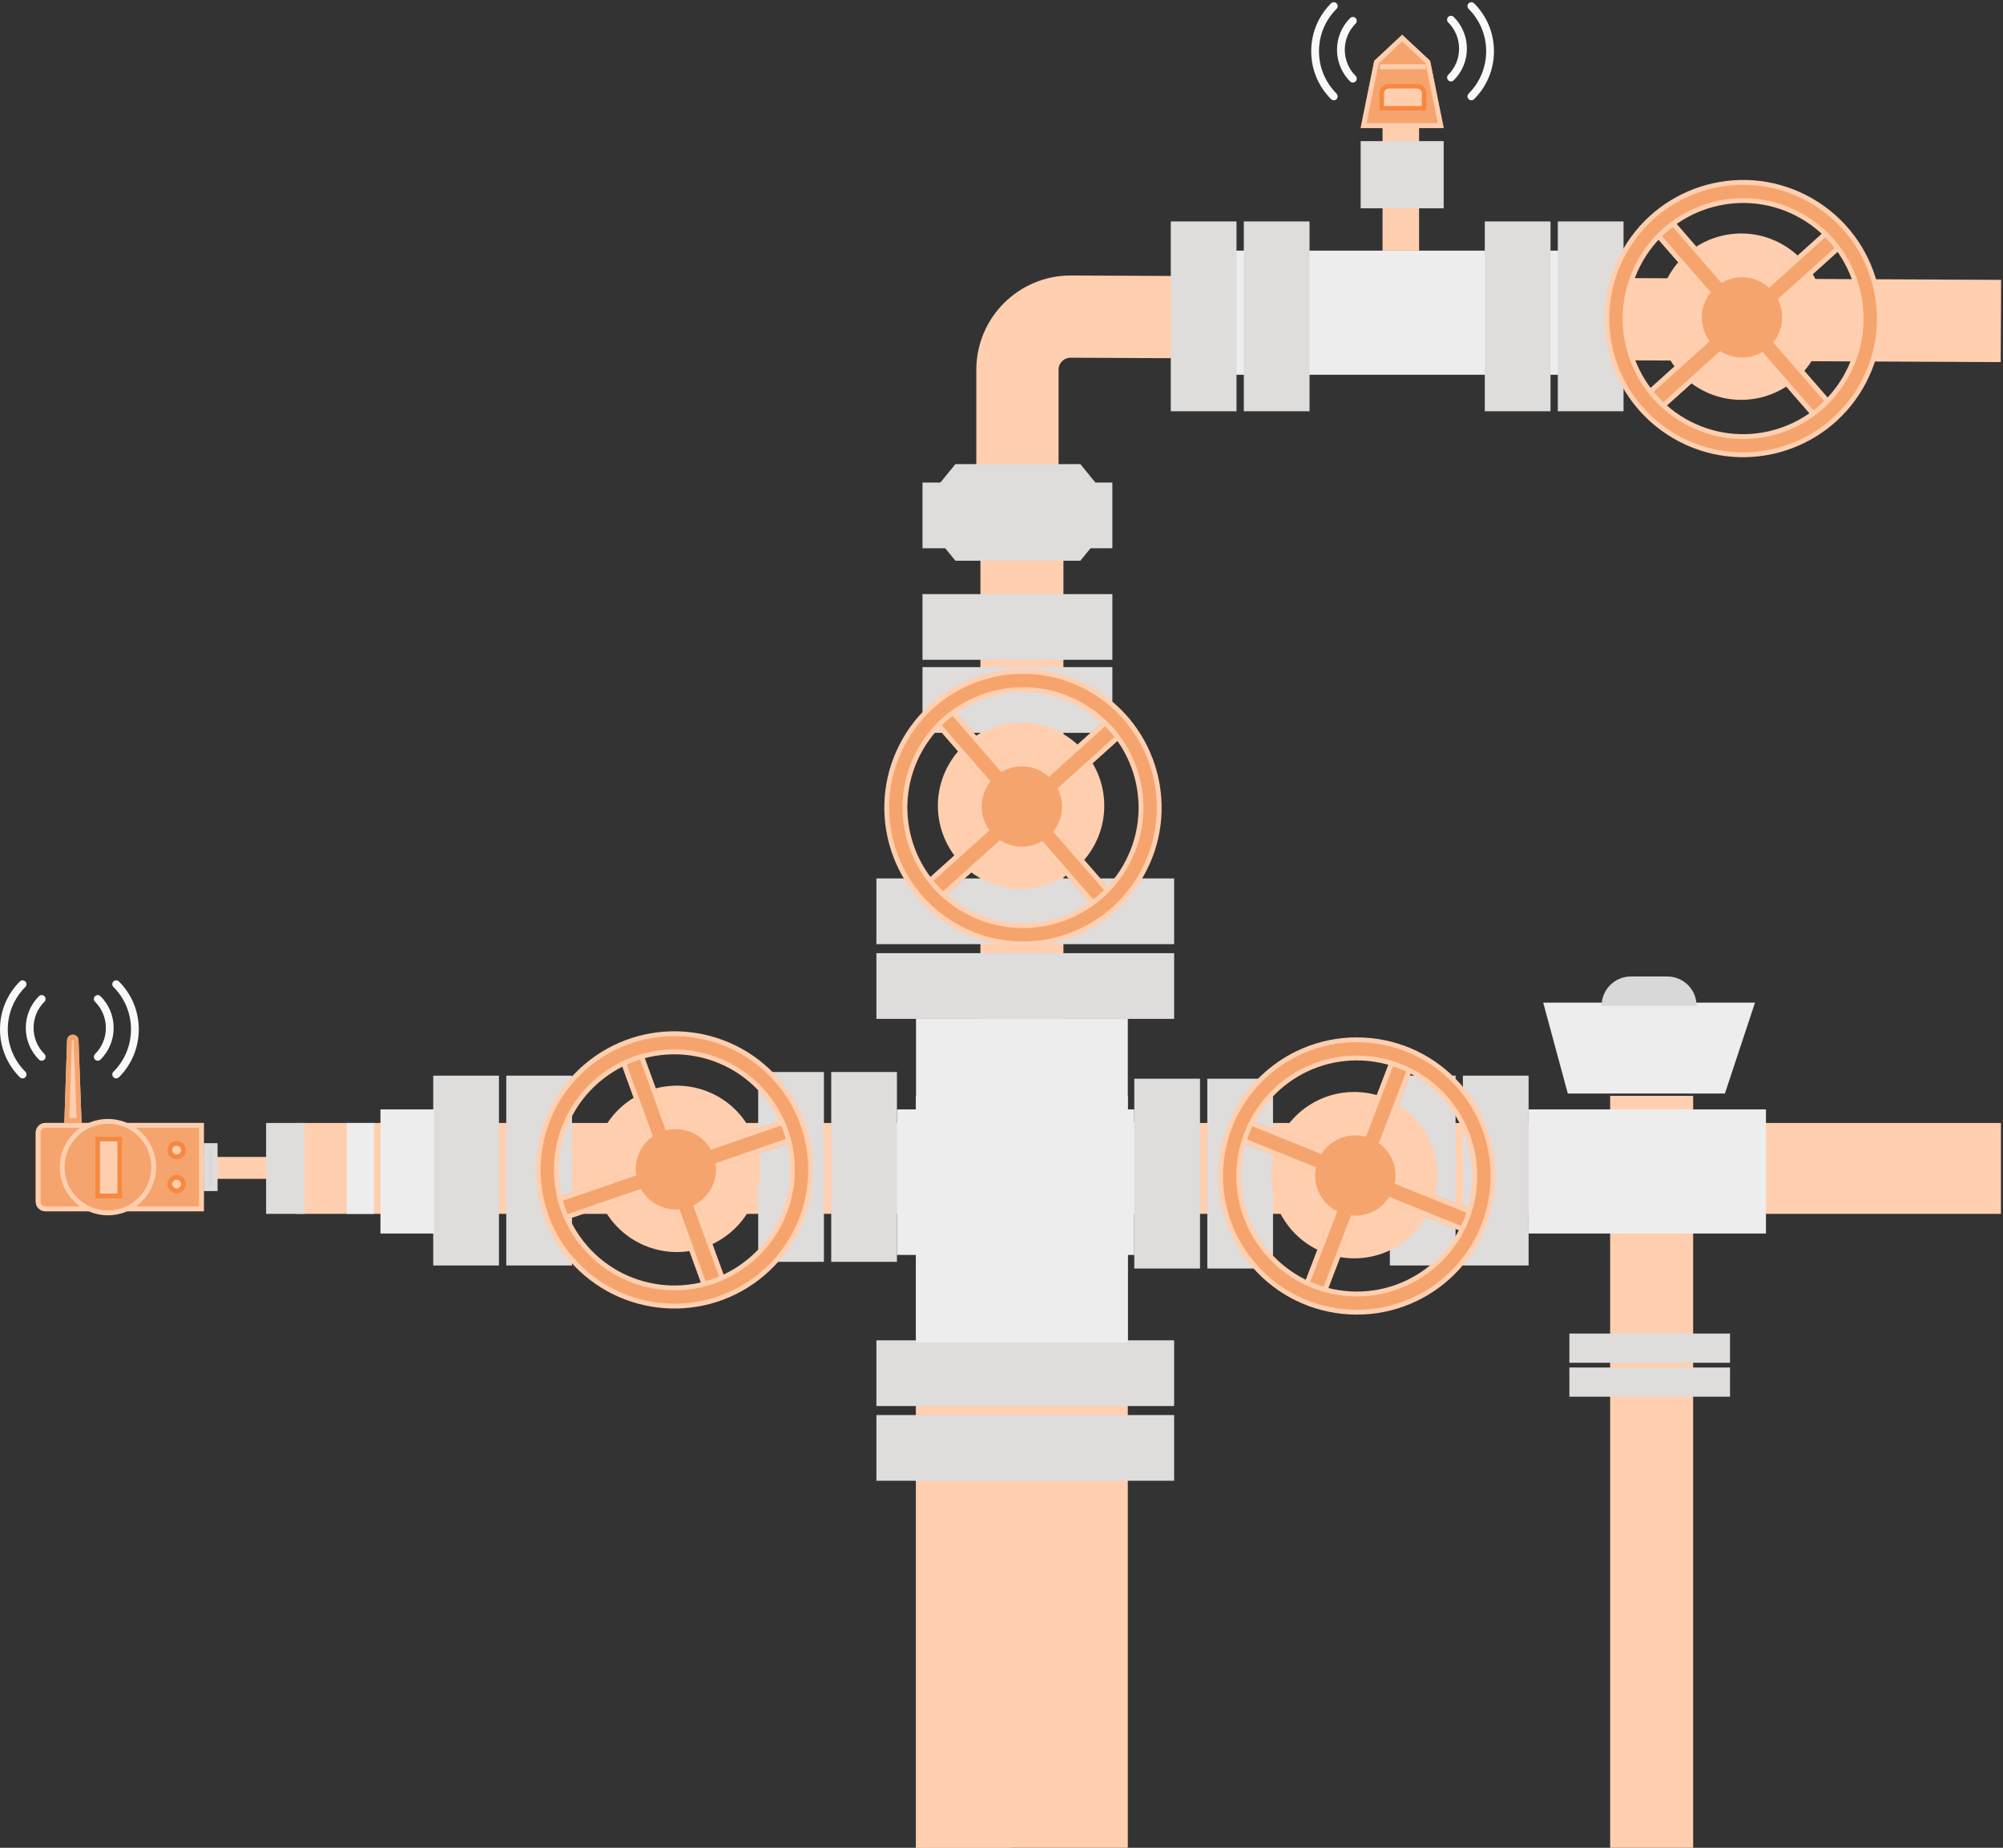 <?xml version="1.0" encoding="UTF-8"?>
<svg width="414px" height="382px" viewBox="0 0 414 382" version="1.1" xmlns="http://www.w3.org/2000/svg" xmlns:xlink="http://www.w3.org/1999/xlink">
    <rect x="0" y="0" width="414" height="382" fill="#333333" stroke="none"/>
    <!-- Generator: Sketch 45 (43475) - http://www.bohemiancoding.com/sketch -->
    <title>Group 2</title>
    <desc>Created with Sketch.</desc>
    <defs>
        <polygon id="path-1" points="273.157 1.096 287.047 3.905 292.429 9.674 287.047 15.447 273.157 18.252"></polygon>
        <path d="M280.035,10.158 L285.864,10.158 L285.864,10.158 C286.969,10.158 287.864,11.053 287.864,12.158 L287.864,15.775 L278.035,15.775 L278.035,12.158 L278.035,12.158 C278.035,11.053 278.93,10.158 280.035,10.158 Z" id="path-2"></path>
        <rect id="path-3" x="36.224" y="12.075" width="4.942" height="53.292"></rect>
        <rect id="path-4" x="36.401" y="12.993" width="4.942" height="52.085"></rect>
        <rect id="path-5" x="36.224" y="12.075" width="4.942" height="53.292"></rect>
        <rect id="path-6" x="36.401" y="12.993" width="4.942" height="52.085"></rect>
        <rect id="path-7" x="36.224" y="12.075" width="4.942" height="53.292"></rect>
        <rect id="path-8" x="36.401" y="12.993" width="4.942" height="52.085"></rect>
        <rect id="path-9" x="36.224" y="12.075" width="4.942" height="53.292"></rect>
        <rect id="path-10" x="36.401" y="12.993" width="4.942" height="52.085"></rect>
        <rect id="path-11" x="35.105" y="229.216" width="2.808" height="9.83"></rect>
        <path d="M2.366,225.003 L35.105,225.003 L35.105,243.258 L2.366,243.258 L2.366,243.258 C1.262,243.258 0.366,242.362 0.366,241.258 L0.366,227.003 L0.366,227.003 C0.366,225.898 1.262,225.003 2.366,225.003 Z" id="path-12"></path>
        <rect id="path-13" x="12.638" y="227.811" width="5.617" height="12.779"></rect>
        <path d="M15.048,213.441 L15.048,213.441 L15.048,213.441 C15.687,213.441 16.211,213.946 16.234,214.584 L16.858,231.696 L13.295,231.696 L13.866,214.584 L13.866,214.584 C13.887,213.947 14.41,213.441 15.048,213.441 Z" id="path-14"></path>
    </defs>
    <g id="Page-1" stroke="none" stroke-width="1" fill="none" fill-rule="evenodd">
        <g id="High_Res_Desktop-HD" transform="translate(-796, -189)">
            <g id="Fill-1" transform="translate(0, 109)">
                <g id="Group-2" transform="translate(796, 80.458)">
                    <g id="Group-5">
                        <g id="Group-4" fill="#F9F9F9">
                            <g id="Group-3" transform="translate(14.5, 212.707) rotate(-360) translate(-14.5, -212.707) translate(0, 202.207)">
                                <path d="M24.017,20.269 C23.811,20.269 23.605,20.19 23.447,20.034 C23.133,19.719 23.133,19.21 23.447,18.894 C25.788,16.554 27.075,13.445 27.075,10.135 C27.075,6.825 25.787,3.713 23.447,1.375 C23.131,1.06 23.131,0.551 23.447,0.237 C23.761,-0.079 24.27,-0.079 24.585,0.237 C27.23,2.879 28.685,6.395 28.685,10.135 C28.685,13.875 27.23,17.39 24.587,20.034 C24.429,20.19 24.223,20.269 24.017,20.269" id="Fill-3"></path>
                                <path d="M4.672,20.271 C4.465,20.271 4.259,20.192 4.102,20.036 C1.457,17.392 0,13.875 0,10.134 C0,6.395 1.456,2.879 4.1,0.237 C4.414,-0.079 4.923,-0.079 5.238,0.237 C5.552,0.551 5.552,1.06 5.238,1.375 C2.897,3.715 1.61,6.825 1.61,10.134 C1.61,13.445 2.899,16.556 5.242,18.896 C5.556,19.211 5.556,19.72 5.242,20.036 C5.084,20.192 4.878,20.271 4.672,20.271" id="Fill-7"></path>
                                <path d="M20.211,16.617 C20.005,16.617 19.799,16.538 19.641,16.382 C19.327,16.067 19.327,15.558 19.641,15.242 C21.086,13.798 21.881,11.876 21.881,9.835 C21.881,7.791 21.084,5.867 19.638,4.422 C19.323,4.107 19.323,3.598 19.638,3.284 C19.952,2.968 20.461,2.968 20.777,3.284 C22.527,5.033 23.492,7.359 23.492,9.835 C23.492,12.306 22.529,14.632 20.781,16.382 C20.624,16.538 20.418,16.617 20.211,16.617" id="Fill-11"></path>
                                <path d="M8.612,16.612 C8.406,16.612 8.2,16.534 8.042,16.377 C6.295,14.629 5.332,12.303 5.332,9.83 C5.332,7.356 6.295,5.033 8.042,3.284 C8.358,2.968 8.867,2.968 9.183,3.284 C9.497,3.598 9.497,4.107 9.183,4.422 C7.738,5.865 6.943,7.788 6.943,9.83 C6.943,11.873 7.738,13.794 9.183,15.237 C9.497,15.553 9.497,16.062 9.183,16.377 C9.025,16.534 8.819,16.612 8.612,16.612" id="Fill-15"></path>
                            </g>
                            <g id="Group-3-Copy" transform="translate(290.014, 10.5) rotate(-360) translate(-290.014, -10.5) translate(271.014, 0)">
                                <path d="M33.104,20.269 C32.898,20.269 32.692,20.19 32.534,20.034 C32.22,19.719 32.22,19.21 32.534,18.894 C34.875,16.554 36.162,13.445 36.162,10.135 C36.162,6.825 34.874,3.713 32.534,1.375 C32.218,1.06 32.218,0.551 32.534,0.237 C32.848,-0.079 33.357,-0.079 33.672,0.237 C36.316,2.879 37.772,6.395 37.772,10.135 C37.772,13.875 36.316,17.39 33.674,20.034 C33.516,20.19 33.31,20.269 33.104,20.269" id="Fill-3"></path>
                                <path d="M4.672,20.271 C4.465,20.271 4.259,20.192 4.102,20.036 C1.457,17.392 0,13.875 0,10.134 C0,6.395 1.456,2.879 4.1,0.237 C4.414,-0.079 4.923,-0.079 5.238,0.237 C5.552,0.551 5.552,1.06 5.238,1.375 C2.897,3.715 1.61,6.825 1.61,10.134 C1.61,13.445 2.899,16.556 5.242,18.896 C5.556,19.211 5.556,19.72 5.242,20.036 C5.084,20.192 4.878,20.271 4.672,20.271" id="Fill-7"></path>
                                <path d="M28.894,16.379 C28.688,16.379 28.482,16.3 28.324,16.144 C28.01,15.828 28.01,15.319 28.324,15.004 C29.769,13.559 30.564,11.638 30.564,9.596 C30.564,7.552 29.767,5.628 28.321,4.184 C28.005,3.868 28.005,3.359 28.321,3.045 C28.635,2.73 29.144,2.73 29.46,3.045 C31.21,4.794 32.175,7.121 32.175,9.596 C32.175,12.068 31.212,14.393 29.464,16.144 C29.307,16.3 29.1,16.379 28.894,16.379" id="Fill-11"></path>
                                <path d="M8.612,16.612 C8.406,16.612 8.2,16.534 8.042,16.377 C6.295,14.629 5.332,12.303 5.332,9.83 C5.332,7.356 6.295,5.033 8.042,3.284 C8.358,2.968 8.867,2.968 9.183,3.284 C9.497,3.598 9.497,4.107 9.183,4.422 C7.738,5.865 6.943,7.788 6.943,9.83 C6.943,11.873 7.738,13.794 9.183,15.237 C9.497,15.553 9.497,16.062 9.183,16.377 C9.025,16.534 8.819,16.612 8.612,16.612" id="Fill-15"></path>
                            </g>
                        </g>
                        <g id="Group-2" transform="translate(7.021, 6.693)">
                            <polygon id="Rectangle-3" fill="#EDEDED" points="311.946 200.127 355.717 200.127 349.5 218.918 317.031 218.918"></polygon>
                            <path d="M330.058,194.719 L337.605,194.719 L337.605,194.719 C340.94,194.719 343.643,197.422 343.643,200.756 L343.643,200.756 L324.021,200.756 L324.021,200.756 L324.021,200.756 C324.021,197.422 326.724,194.719 330.058,194.719 Z" id="Rectangle-4" fill="#D8D8D8"></path>
                            <rect id="Rectangle-5" fill="#FFCFAF" x="54.129" y="225.003" width="352.42" height="18.791"></rect>
                            <path d="M182.315,219.386 L226.086,219.386 L226.086,393.924 C219.166,393.74 212.142,393.344 205.015,392.735 C197.888,392.126 190.322,390.913 182.315,389.095 L182.315,219.386 Z" id="Rectangle-9" fill="#FFCFAF"></path>
                            <path d="M182.315,219.386 L201.937,219.386 L201.937,393.924 C198.835,393.74 195.686,393.344 192.491,392.735 C189.296,392.126 185.904,390.913 182.315,389.095 L182.315,219.386 Z" id="Rectangle-9" fill="#FFCFAF"></path>
                            <rect id="Rectangle-9" fill="#FFCFAF" x="195.622" y="106.504" width="17.159" height="176.064"></rect>
                            <path d="M325.778,219.386 L342.937,219.386 L342.937,390.833 C339.275,394.712 336.512,397.564 334.647,399.388 C332.783,401.213 329.826,403.957 325.778,407.622 L325.778,219.386 Z" id="Rectangle-6" fill="#FFCFAF"></path>
                            <rect id="Rectangle-7" fill="#DFDCDC" x="317.353" y="268.534" width="33.206" height="6.037"></rect>
                            <rect id="Rectangle-7-Copy-20" fill="#DFDCDC" x="317.353" y="275.555" width="33.206" height="6.037"></rect>
                            <path d="M203.274,97.159 L203.274,69.3 L203.274,69.3 C203.274,63.225 208.198,58.3 214.274,58.3 C214.291,58.3 214.308,58.3 214.325,58.3 L406.549,59.205" id="Path-3" stroke="#FFCFAF" stroke-width="17"></path>
                            <rect id="Rectangle-7-Copy-9" fill="#DFDCDC" x="183.652" y="115.669" width="39.243" height="13.584"></rect>
                            <rect id="Rectangle-7-Copy-11" fill="#DFDCDC" x="183.652" y="92.609" width="39.243" height="13.584"></rect>
                            <rect id="Rectangle-7-Copy-2" fill="#DFDCDC" transform="translate(287.042, 234.842) rotate(-90) translate(-287.042, -234.842) " x="267.421" y="228.049" width="39.243" height="13.584"></rect>
                            <rect id="Rectangle-7-Copy-4" fill="#DFDCDC" transform="translate(234.215, 235.471) rotate(-90) translate(-234.215, -235.471) " x="214.594" y="228.679" width="39.243" height="13.584"></rect>
                            <rect id="Rectangle-7-Copy-19" fill="#DFDCDC" transform="translate(249.309, 235.471) rotate(-90) translate(-249.309, -235.471) " x="229.687" y="228.679" width="39.243" height="13.584"></rect>
                            <rect id="Rectangle-7-Copy-5" fill="#DFDCDC" transform="translate(156.484, 234.087) rotate(-90) translate(-156.484, -234.087) " x="136.862" y="227.295" width="39.243" height="13.584"></rect>
                            <rect id="Rectangle-7-Copy-8" fill="#DFDCDC" transform="translate(104.411, 234.842) rotate(-90) translate(-104.411, -234.842) " x="84.79" y="228.049" width="39.243" height="13.584"></rect>
                            <rect id="Rectangle-7-Copy-7" fill="#DFDCDC" transform="translate(89.318, 234.842) rotate(-90) translate(-89.318, -234.842) " x="69.696" y="228.049" width="39.243" height="13.584"></rect>
                            <rect id="Rectangle-7-Copy-6" fill="#DFDCDC" transform="translate(171.577, 234.087) rotate(-90) translate(-171.577, -234.087) " x="151.956" y="227.295" width="39.243" height="13.584"></rect>
                            <rect id="Rectangle-7-Copy-3" fill="#DFDCDC" transform="translate(302.136, 234.842) rotate(-90) translate(-302.136, -234.842) " x="282.514" y="228.049" width="39.243" height="13.584"></rect>
                            <rect id="Rectangle-7-Copy-16" fill="#FFCFAF" transform="translate(282.514, 25.043) rotate(-90) translate(-282.514, -25.043) " x="262.893" y="21.269" width="39.243" height="7.547"></rect>
                            <rect id="Rectangle-5-Copy" fill="#EDEDED" x="237.988" y="44.664" width="90.895" height="25.659"></rect>
                            <rect id="Rectangle-7" fill="#DFDCDC" x="174.123" y="269.938" width="61.539" height="13.584"></rect>
                            <rect id="Rectangle-7-Copy" fill="#DFDCDC" x="174.123" y="285.384" width="61.539" height="13.584"></rect>
                            <rect id="Rectangle-7" fill="#DFDCDC" x="174.123" y="174.451" width="61.539" height="13.584"></rect>
                            <rect id="Rectangle-7-Copy" fill="#DFDCDC" x="174.123" y="189.898" width="61.539" height="13.584"></rect>
                            <rect id="Rectangle-7-Copy-10" fill="#DFDCDC" x="183.652" y="130.763" width="39.243" height="13.584"></rect>
                            <rect id="Rectangle-7-Copy-12" fill="#DFDCDC" transform="translate(241.762, 58.248) rotate(-90) translate(-241.762, -58.248) " x="222.14" y="51.456" width="39.243" height="13.584"></rect>
                            <rect id="Rectangle-7-Copy-13" fill="#DFDCDC" transform="translate(256.855, 58.248) rotate(-90) translate(-256.855, -58.248) " x="237.234" y="51.456" width="39.243" height="13.584"></rect>
                            <rect id="Rectangle-7-Copy-14" fill="#DFDCDC" transform="translate(306.664, 58.248) rotate(-90) translate(-306.664, -58.248) " x="287.042" y="51.456" width="39.243" height="13.584"></rect>
                            <rect id="Rectangle-7-Copy-15" fill="#DFDCDC" transform="translate(321.757, 58.248) rotate(-90) translate(-321.757, -58.248) " x="302.136" y="51.456" width="39.243" height="13.584"></rect>
                            <rect id="Rectangle-8" fill="#EDEDED" x="182.315" y="203.482" width="43.771" height="66.869"></rect>
                            <rect id="Rectangle-8" fill="#EDEDED" x="178.369" y="222.195" width="49.054" height="30.089"></rect>
                            <rect id="Rectangle-8" fill="#EDEDED" x="308.928" y="222.195" width="49.054" height="25.659"></rect>
                            <rect id="Rectangle-8" fill="#EDEDED" x="71.615" y="222.195" width="11.071" height="25.659"></rect>
                            <rect id="Rectangle-8-Copy" fill="#EDEDED" x="64.662" y="225.003" width="5.617" height="18.791"></rect>
                            <g id="Rectangle-7-Copy-17" transform="translate(282.793, 9.674) rotate(-90) translate(-282.793, -9.674) ">
                                <use fill="#F6A46D" fill-rule="evenodd" xlink:href="#path-1"></use>
                                <path stroke="#FFCFAF" stroke-width="1" d="M273.657,1.708 L273.657,17.641 L286.79,14.989 L291.746,9.674 L286.79,4.363 L273.657,1.708 Z"></path>
                            </g>
                            <path d="M278.737,6.647 L287.162,6.647" id="Line" stroke="#FFCFAF" stroke-linecap="square"></path>
                            <g id="Rectangle-16">
                                <use fill="#FFCFAF" fill-rule="evenodd" xlink:href="#path-2"></use>
                                <path stroke="#F68940" stroke-width="1" d="M278.535,15.275 L287.364,15.275 L287.364,12.158 C287.364,11.329 286.693,10.658 285.864,10.658 L280.035,10.658 C279.206,10.658 278.535,11.329 278.535,12.158 L278.535,15.275 Z"></path>
                            </g>
                            <rect id="Rectangle-7-Copy-18" fill="#DFDCDC" transform="translate(282.792, 28.968) rotate(-90) translate(-282.792, -28.968) " x="275.847" y="20.389" width="13.889" height="17.159"></rect>
                            <g id="Group" transform="translate(165.698, 121.091)">
                                <circle id="Oval-3" fill="#FFCFAF" transform="translate(38.326, 38.326) rotate(-60) translate(-38.326, -38.326) " cx="38.326" cy="38.326" r="17.195"></circle>
                                <g id="Rectangle" transform="translate(38.695, 38.721) rotate(-41) translate(-38.695, -38.721) ">
                                    <use fill="#F6A46D" fill-rule="evenodd" xlink:href="#path-3"></use>
                                    <rect stroke="#FFCFAF" stroke-width="1" x="36.724" y="12.575" width="3.942" height="52.292"></rect>
                                </g>
                                <g id="Rectangle-Copy" transform="translate(38.872, 39.036) rotate(-132) translate(-38.872, -39.036) ">
                                    <use fill="#F6A46D" fill-rule="evenodd" xlink:href="#path-4"></use>
                                    <rect stroke="#FFCFAF" stroke-width="1" x="36.901" y="13.493" width="3.942" height="51.085"></rect>
                                </g>
                                <path d="M38.721,66.876 C23.171,66.876 10.565,54.271 10.565,38.721 C10.565,23.171 23.171,10.565 38.721,10.565 C54.271,10.565 66.876,23.171 66.876,38.721 C66.876,54.271 54.271,66.876 38.721,66.876 Z M38.721,63.114 C52.193,63.114 63.114,52.193 63.114,38.721 C63.114,25.248 52.193,14.327 38.721,14.327 C25.248,14.327 14.327,25.248 14.327,38.721 C14.327,52.193 25.248,63.114 38.721,63.114 Z" id="Combined-Shape" stroke="#FFCFAF" fill="#F6A46D" transform="translate(38.721, 38.721) rotate(-60) translate(-38.721, -38.721) "></path>
                                <circle id="Oval-4" fill="#F6A46D" transform="translate(38.488, 38.488) rotate(-60) translate(-38.488, -38.488) " cx="38.488" cy="38.488" r="8.301"></circle>
                            </g>
                            <g id="Group-Copy-4" transform="translate(314.544, 19.987)">
                                <circle id="Oval-3" fill="#FFCFAF" transform="translate(38.326, 38.326) rotate(-60) translate(-38.326, -38.326) " cx="38.326" cy="38.326" r="17.195"></circle>
                                <g id="Rectangle" transform="translate(38.695, 38.721) rotate(-41) translate(-38.695, -38.721) ">
                                    <use fill="#F6A46D" fill-rule="evenodd" xlink:href="#path-5"></use>
                                    <rect stroke="#FFCFAF" stroke-width="1" x="36.724" y="12.575" width="3.942" height="52.292"></rect>
                                </g>
                                <g id="Rectangle-Copy" transform="translate(38.872, 39.036) rotate(-132) translate(-38.872, -39.036) ">
                                    <use fill="#F6A46D" fill-rule="evenodd" xlink:href="#path-6"></use>
                                    <rect stroke="#FFCFAF" stroke-width="1" x="36.901" y="13.493" width="3.942" height="51.085"></rect>
                                </g>
                                <path d="M38.721,66.876 C23.171,66.876 10.565,54.271 10.565,38.721 C10.565,23.171 23.171,10.565 38.721,10.565 C54.271,10.565 66.876,23.171 66.876,38.721 C66.876,54.271 54.271,66.876 38.721,66.876 Z M38.721,63.114 C52.193,63.114 63.114,52.193 63.114,38.721 C63.114,25.248 52.193,14.327 38.721,14.327 C25.248,14.327 14.327,25.248 14.327,38.721 C14.327,52.193 25.248,63.114 38.721,63.114 Z" id="Combined-Shape" stroke="#FFCFAF" fill="#F6A46D" transform="translate(38.721, 38.721) rotate(-60) translate(-38.721, -38.721) "></path>
                                <circle id="Oval-4" fill="#F6A46D" transform="translate(38.488, 38.488) rotate(-60) translate(-38.488, -38.488) " cx="38.488" cy="38.488" r="8.301"></circle>
                            </g>
                            <g id="Group-Copy-2" transform="translate(273.791, 236.085) rotate(-27) translate(-273.791, -236.085) translate(234.791, 197.085)">
                                <circle id="Oval-3" fill="#FFCFAF" transform="translate(38.326, 38.326) rotate(-60) translate(-38.326, -38.326) " cx="38.326" cy="38.326" r="17.195"></circle>
                                <g id="Rectangle" transform="translate(38.695, 38.721) rotate(-41) translate(-38.695, -38.721) ">
                                    <use fill="#F6A46D" fill-rule="evenodd" xlink:href="#path-7"></use>
                                    <rect stroke="#FFCFAF" stroke-width="1" x="36.724" y="12.575" width="3.942" height="52.292"></rect>
                                </g>
                                <g id="Rectangle-Copy" transform="translate(38.872, 39.036) rotate(-132) translate(-38.872, -39.036) ">
                                    <use fill="#F6A46D" fill-rule="evenodd" xlink:href="#path-8"></use>
                                    <rect stroke="#FFCFAF" stroke-width="1" x="36.901" y="13.493" width="3.942" height="51.085"></rect>
                                </g>
                                <path d="M38.721,66.876 C23.171,66.876 10.565,54.271 10.565,38.721 C10.565,23.171 23.171,10.565 38.721,10.565 C54.271,10.565 66.876,23.171 66.876,38.721 C66.876,54.271 54.271,66.876 38.721,66.876 Z M38.721,63.114 C52.193,63.114 63.114,52.193 63.114,38.721 C63.114,25.248 52.193,14.327 38.721,14.327 C25.248,14.327 14.327,25.248 14.327,38.721 C14.327,52.193 25.248,63.114 38.721,63.114 Z" id="Combined-Shape" stroke="#FFCFAF" fill="#F6A46D" transform="translate(38.721, 38.721) rotate(-60) translate(-38.721, -38.721) "></path>
                                <circle id="Oval-4" fill="#F6A46D" transform="translate(38.488, 38.488) rotate(-60) translate(-38.488, -38.488) " cx="38.488" cy="38.488" r="8.301"></circle>
                            </g>
                            <g id="Group-Copy-3" transform="translate(132.008, 234.861) rotate(112) translate(-132.008, -234.861) translate(93.008, 195.861)">
                                <circle id="Oval-3" fill="#FFCFAF" transform="translate(38.326, 38.326) rotate(-60) translate(-38.326, -38.326) " cx="38.326" cy="38.326" r="17.195"></circle>
                                <g id="Rectangle" transform="translate(38.695, 38.721) rotate(-41) translate(-38.695, -38.721) ">
                                    <use fill="#F6A46D" fill-rule="evenodd" xlink:href="#path-9"></use>
                                    <rect stroke="#FFCFAF" stroke-width="1" x="36.724" y="12.575" width="3.942" height="52.292"></rect>
                                </g>
                                <g id="Rectangle-Copy" transform="translate(38.872, 39.036) rotate(-132) translate(-38.872, -39.036) ">
                                    <use fill="#F6A46D" fill-rule="evenodd" xlink:href="#path-10"></use>
                                    <rect stroke="#FFCFAF" stroke-width="1" x="36.901" y="13.493" width="3.942" height="51.085"></rect>
                                </g>
                                <path d="M38.721,66.876 C23.171,66.876 10.565,54.271 10.565,38.721 C10.565,23.171 23.171,10.565 38.721,10.565 C54.271,10.565 66.876,23.171 66.876,38.721 C66.876,54.271 54.271,66.876 38.721,66.876 Z M38.721,63.114 C52.193,63.114 63.114,52.193 63.114,38.721 C63.114,25.248 52.193,14.327 38.721,14.327 C25.248,14.327 14.327,25.248 14.327,38.721 C14.327,52.193 25.248,63.114 38.721,63.114 Z" id="Combined-Shape" stroke="#FFCFAF" fill="#F6A46D" transform="translate(38.721, 38.721) rotate(-60) translate(-38.721, -38.721) "></path>
                                <circle id="Oval-4" fill="#F6A46D" transform="translate(38.488, 38.488) rotate(-60) translate(-38.488, -38.488) " cx="38.488" cy="38.488" r="8.301"></circle>
                            </g>
                            <polygon id="Rectangle-11" fill="#DFDCDC" points="190.45 88.794 216.277 88.794 219.966 93.322 186.761 93.322"></polygon>
                            <polygon id="Rectangle-11-Copy" fill="#DFDCDC" transform="translate(203.364, 106.504) rotate(-180) translate(-203.364, -106.504) " points="190.45 104.24 216.277 104.24 219.966 108.768 186.761 108.768"></polygon>
                            <path d="" id="Path-2" stroke="#979797"></path>
                            <rect id="Rectangle-10" fill="#FFCFAF" x="18.255" y="232.024" width="30.031" height="4.528"></rect>
                            <g id="Rectangle-12">
                                <use fill="#D8D8D8" fill-rule="evenodd" xlink:href="#path-11"></use>
                                <rect stroke="#DFDCDC" stroke-width="1" x="35.605" y="229.716" width="1.808" height="8.83"></rect>
                            </g>
                            <g id="Rectangle-14">
                                <use fill="#F6A46D" fill-rule="evenodd" xlink:href="#path-12"></use>
                                <path stroke="#FFCFAF" stroke-width="1" d="M34.605,242.758 L34.605,225.503 L2.366,225.503 C1.538,225.503 0.866,226.175 0.866,227.003 L0.866,241.258 C0.866,242.086 1.538,242.758 2.366,242.758 L34.605,242.758 Z"></path>
                            </g>
                            <circle id="Oval-6" stroke="#F68940" fill="#FFCFAF" cx="29.489" cy="230.62" r="1.404"></circle>
                            <circle id="Oval-6-Copy" stroke="#F68940" fill="#FFCFAF" cx="29.489" cy="237.641" r="1.404"></circle>
                            <circle id="Oval-5" stroke="#FFCFAF" fill="#F6A46D" cx="15.289" cy="234.13" r="9.462"></circle>
                            <g id="Rectangle-13">
                                <use fill="#FFCFAF" fill-rule="evenodd" xlink:href="#path-13"></use>
                                <rect stroke="#F68940" stroke-width="1" x="13.138" y="228.311" width="4.617" height="11.779"></rect>
                            </g>
                            <rect id="Rectangle-10-Copy-2" fill="#DFDCDC" x="47.98" y="225.003" width="7.965" height="18.791"></rect>
                        </g>
                        <g id="Rectangle-15">
                            <use fill="#FFCFAF" fill-rule="evenodd" xlink:href="#path-14"></use>
                            <path stroke="#F6A46D" stroke-width="1" d="M13.812,231.196 L16.34,231.196 L15.734,214.603 C15.721,214.233 15.418,213.941 15.048,213.941 C14.68,213.941 14.378,214.233 14.365,214.601 L13.812,231.196 Z"></path>
                        </g>
                    </g>
                </g>
            </g>
        </g>
    </g>
</svg>